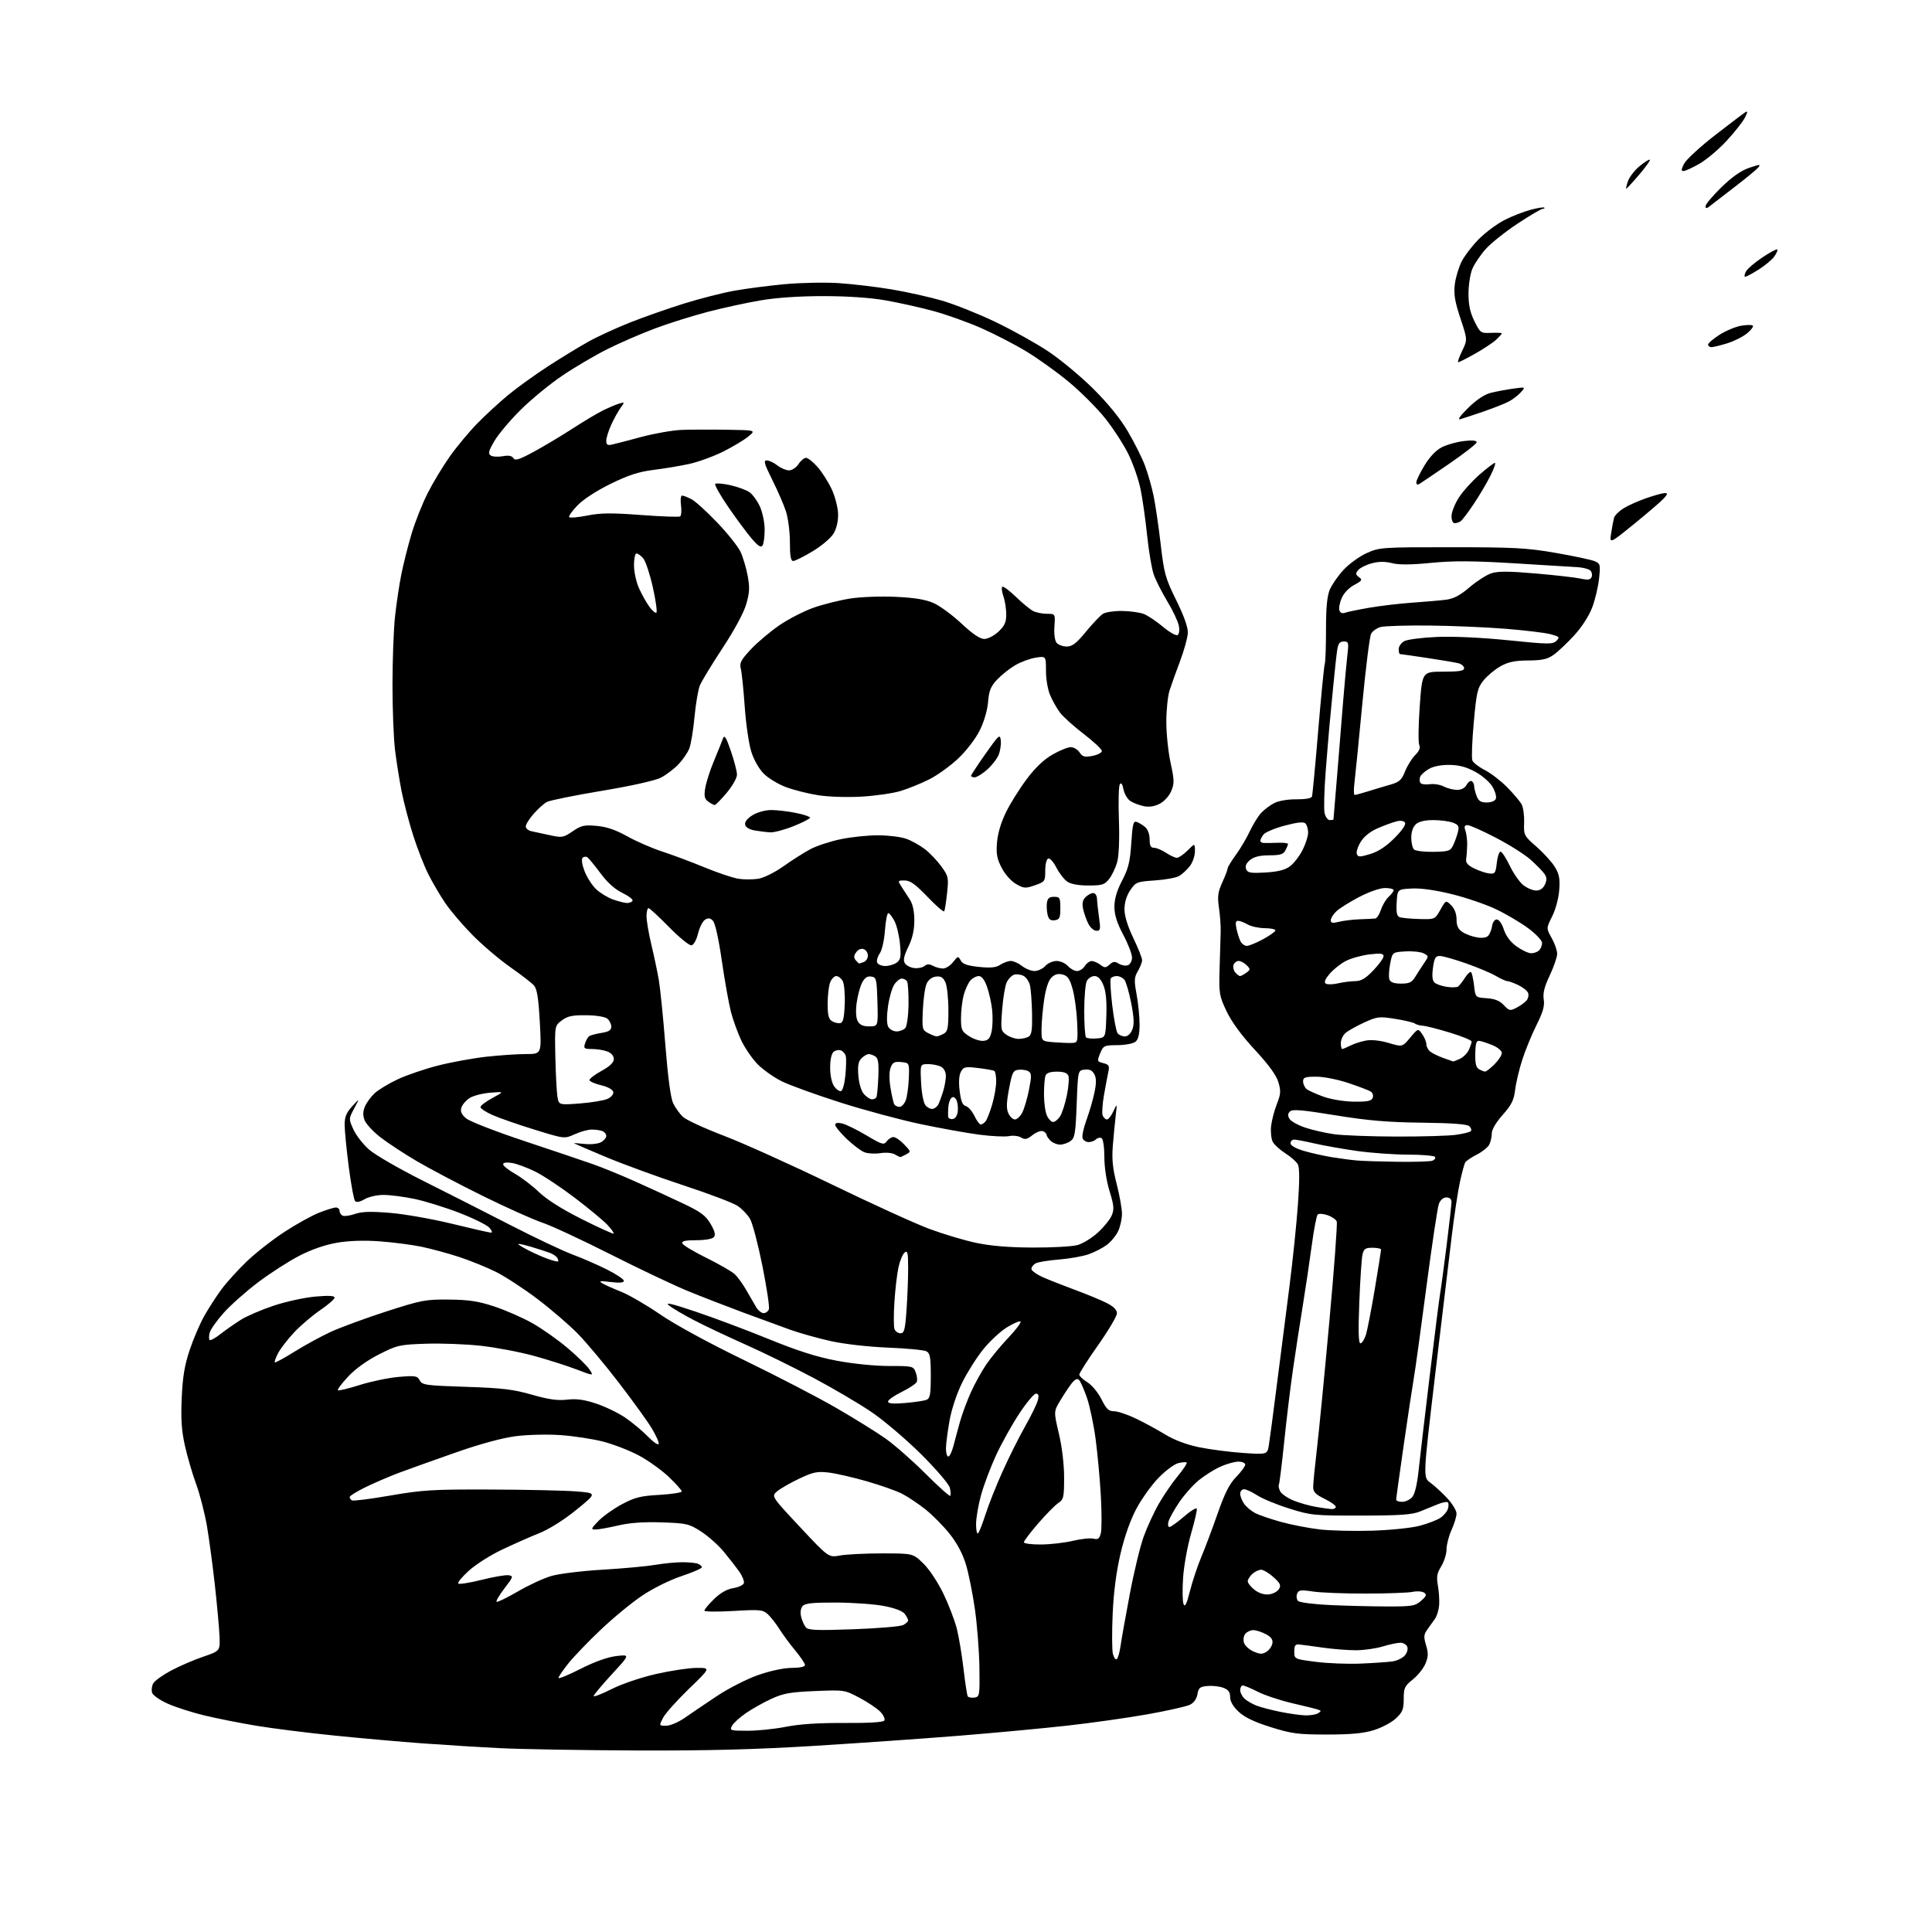 <?xml version="1.0" encoding="UTF-8" standalone="no"?>
<svg 
  version="1.1" 
  xmlns="http://www.w3.org/2000/svg" 
  xmlns:xlink="http://www.w3.org/1999/xlink" 
  xmlns:svg="http://www.w3.org/2000/svg"
  xmlns:rdf="http://www.w3.org/1999/02/22-rdf-syntax-ns#"
  xmlns:cc="http://creativecommons.org/ns#"
  xmlns:dc="http://purl.org/dc/elements/1.1/"
  viewBox="0 0 768 768"
  width="768"
  height="768"
>
<style>svg {background-color: white; }</style>"
<path stroke="none" fill="black" fill-rule="evenodd" d="M253.00,695.84C231.82,695.76 207.53,695.35 199.00,694.93C190.47,694.51 176.53,693.65 168.00,693.02C159.47,692.40 143.72,691.00 133.00,689.92C122.28,688.84 108.18,687.07 101.69,685.98C95.19,684.89 85.97,683.06 81.19,681.90C76.41,680.75 69.93,678.67 66.78,677.28C63.63,675.89 60.79,673.92 60.47,672.91C60.15,671.90 60.34,670.23 60.89,669.21C61.44,668.18 64.63,665.88 67.98,664.09C71.33,662.31 77.09,659.81 80.79,658.56C87.50,656.27 87.50,656.27 87.26,650.38C87.12,647.15 86.31,638.20 85.46,630.50C84.61,622.80 83.20,612.23 82.33,607.00C81.45,601.77 79.50,594.12 77.99,590.00C76.48,585.88 74.45,578.95 73.49,574.60C72.16,568.62 71.86,564.02 72.24,555.60C72.62,547.17 73.40,542.58 75.45,536.50C76.93,532.10 79.55,526.02 81.26,523.00C82.97,519.98 86.03,515.25 88.06,512.50C90.09,509.75 94.64,504.74 98.17,501.36C101.71,497.98 108.44,492.72 113.12,489.67C117.80,486.61 123.98,483.19 126.85,482.06C129.72,480.93 132.73,480.00 133.54,480.00C134.34,480.00 135.00,480.63 135.00,481.39C135.00,482.16 135.58,483.01 136.30,483.28C137.01,483.56 139.23,483.22 141.23,482.53C143.90,481.61 147.58,481.51 155.18,482.15C160.86,482.62 171.94,484.58 179.82,486.50C187.70,488.43 194.63,490.00 195.23,490.00C195.82,490.00 195.50,489.11 194.52,488.02C193.54,486.93 188.12,484.26 182.49,482.09C176.85,479.91 168.83,477.43 164.67,476.57C160.50,475.70 155.00,475.00 152.45,475.00C149.87,475.00 146.52,475.76 144.91,476.71C143.10,477.78 141.70,478.06 141.15,477.46C140.67,476.93 139.54,470.81 138.64,463.86C137.74,456.91 137.00,449.38 137.00,447.13C137.00,443.97 137.69,442.28 140.00,439.77C142.99,436.50 142.99,436.50 140.79,440.63C138.59,444.74 138.59,444.77 140.48,448.96C141.52,451.27 144.34,454.89 146.73,456.99C149.12,459.10 158.83,464.70 168.29,469.44C177.76,474.18 193.38,482.10 203.00,487.05C212.62,491.99 223.65,497.21 227.50,498.65C231.35,500.08 237.54,502.78 241.25,504.64C244.96,506.50 248.00,508.53 248.00,509.14C248.00,509.90 246.33,510.06 242.75,509.62C238.58,509.12 237.89,509.22 239.40,510.12C240.44,510.75 243.82,512.26 246.90,513.48C249.98,514.70 256.97,518.76 262.44,522.51C268.37,526.58 281.80,533.89 295.79,540.67C308.67,546.92 325.13,555.45 332.36,559.64C339.59,563.82 348.43,569.31 352.00,571.83C355.57,574.35 362.71,580.62 367.86,585.76C373.00,590.91 377.45,594.89 377.73,594.61C378.01,594.32 377.94,592.90 377.57,591.43C377.20,589.93 372.23,584.12 366.20,578.12C360.32,572.27 351.44,564.71 346.47,561.33C341.50,557.96 331.10,551.83 323.34,547.72C315.59,543.61 303.46,537.66 296.37,534.50C289.29,531.34 280.12,527.01 276.00,524.86C271.88,522.72 267.38,520.08 266.00,519.00C264.13,517.53 266.76,518.12 276.50,521.39C283.65,523.79 296.70,528.68 305.50,532.27C317.01,536.97 324.61,539.39 332.59,540.90C339.06,542.12 347.72,543.00 353.37,543.00C362.77,543.00 363.08,543.07 364.00,545.49C364.52,546.86 364.72,548.58 364.44,549.30C364.16,550.02 361.47,551.82 358.47,553.30C355.46,554.77 353.00,556.50 353.00,557.13C353.00,557.95 354.98,558.12 359.75,557.72C363.46,557.40 367.29,556.84 368.25,556.47C369.73,555.89 370.00,554.44 370.00,546.93C370.00,539.51 369.72,537.92 368.25,537.16C367.29,536.65 360.43,536.00 353.00,535.70C345.14,535.38 335.66,534.30 330.31,533.12C325.26,532.00 318.06,529.99 314.31,528.66C310.57,527.32 302.10,524.22 295.50,521.77C288.90,519.32 279.00,515.48 273.50,513.23C268.00,510.98 254.16,504.42 242.75,498.65C231.33,492.88 219.12,487.20 215.60,486.03C212.09,484.86 201.55,480.14 192.19,475.54C182.83,470.93 170.89,464.64 165.65,461.56C160.41,458.48 153.83,454.14 151.01,451.92C148.20,449.70 145.46,446.70 144.91,445.25C144.22,443.45 144.26,441.79 145.03,439.93C145.64,438.45 147.35,436.08 148.82,434.68C150.30,433.27 154.46,430.74 158.08,429.05C161.70,427.35 168.94,424.89 174.17,423.56C179.40,422.23 188.01,420.66 193.30,420.07C198.59,419.48 205.70,419.00 209.11,419.00C215.29,419.00 215.29,419.00 214.58,406.26C214.04,396.54 213.48,393.09 212.22,391.69C211.31,390.68 207.08,387.42 202.82,384.44C198.56,381.45 191.86,375.76 187.93,371.79C184.00,367.82 179.10,362.08 177.03,359.04C174.96,355.99 171.92,350.80 170.26,347.50C168.60,344.20 165.88,337.23 164.22,332.00C162.56,326.77 160.49,318.90 159.63,314.50C158.76,310.10 157.59,302.69 157.02,298.03C156.46,293.37 156.01,281.67 156.02,272.03C156.03,262.39 156.47,250.34 157.01,245.24C157.55,240.15 158.69,232.50 159.55,228.24C160.41,223.99 162.25,216.69 163.65,212.03C165.05,207.37 167.91,200.17 170.01,196.03C172.10,191.89 176.04,185.35 178.77,181.50C181.49,177.65 186.37,171.78 189.61,168.45C192.85,165.12 198.43,159.98 202.00,157.03C205.57,154.07 212.78,148.89 218.00,145.51C223.22,142.13 230.43,137.74 234.00,135.76C237.57,133.77 245.00,130.36 250.50,128.18C256.00,126.00 265.68,122.61 272.00,120.64C278.32,118.68 287.32,116.38 292.00,115.55C296.68,114.71 305.68,113.55 312.00,112.96C318.32,112.38 328.00,112.19 333.50,112.55C339.00,112.91 348.45,114.04 354.50,115.05C360.55,116.07 369.54,118.08 374.48,119.51C379.42,120.95 388.90,124.73 395.55,127.91C402.20,131.09 411.66,136.35 416.57,139.60C421.48,142.84 429.61,149.59 434.64,154.60C440.59,160.52 445.39,166.45 448.40,171.60C450.95,175.94 453.97,181.97 455.11,185.00C456.25,188.03 457.80,193.43 458.55,197.00C459.29,200.57 460.57,209.25 461.38,216.27C462.75,228.03 463.24,229.80 467.59,238.63C470.64,244.82 472.27,249.40 472.19,251.56C472.12,253.39 470.74,258.41 469.13,262.70C467.51,266.99 465.61,272.30 464.91,274.50C464.21,276.70 463.63,282.32 463.63,287.00C463.63,291.68 464.40,298.99 465.33,303.26C466.82,310.10 466.85,311.42 465.59,314.44C464.77,316.41 462.82,318.56 461.01,319.50C458.91,320.58 456.79,320.90 454.68,320.47C452.93,320.10 450.55,319.20 449.39,318.47C448.23,317.74 446.98,315.64 446.61,313.82C446.16,311.58 445.68,310.92 445.13,311.79C444.69,312.50 444.53,318.80 444.78,325.79C445.05,333.51 444.79,340.12 444.11,342.62C443.50,344.89 442.06,347.92 440.92,349.37C439.09,351.71 438.16,352.00 432.65,352.00C428.64,352.00 425.66,351.45 424.21,350.43C422.98,349.57 421.06,347.07 419.93,344.87C418.81,342.67 417.35,341.05 416.70,341.27C416.01,341.51 415.50,343.56 415.50,346.08C415.50,350.34 415.37,350.53 411.39,351.91C407.61,353.23 406.99,353.18 403.89,351.40C401.94,350.28 399.51,347.55 398.18,344.98C396.30,341.35 395.94,339.42 396.33,334.83C396.62,331.27 397.96,326.80 399.92,322.83C401.63,319.35 405.33,313.44 408.13,309.71C411.51,305.19 414.95,301.92 418.36,299.97C421.19,298.34 424.46,297.01 425.63,297.01C426.80,297.00 428.38,297.94 429.14,299.09C430.31,300.84 431.13,301.07 434.27,300.48C436.32,300.09 438.00,299.21 438.00,298.53C438.00,297.84 434.74,294.78 430.75,291.72C426.76,288.67 422.52,284.84 421.32,283.22C420.12,281.60 418.38,278.52 417.46,276.38C416.51,274.20 415.78,269.93 415.79,266.64C415.79,260.78 415.79,260.78 411.65,261.44C409.37,261.81 405.70,263.17 403.50,264.47C401.30,265.77 398.09,268.33 396.36,270.16C393.82,272.87 393.14,274.55 392.78,279.00C392.52,282.26 391.19,286.84 389.51,290.25C387.88,293.55 384.26,298.31 381.03,301.39C377.92,304.36 372.71,308.13 369.44,309.78C366.17,311.43 361.02,313.52 358.00,314.43C354.98,315.35 348.00,316.35 342.50,316.67C336.81,317.00 329.39,316.76 325.27,316.12C321.30,315.50 315.53,314.05 312.46,312.90C309.39,311.75 305.41,309.35 303.62,307.56C301.71,305.65 299.65,302.03 298.64,298.79C297.68,295.77 296.51,287.71 296.04,280.89C295.56,274.08 294.86,267.29 294.48,265.82C293.90,263.54 294.51,262.37 298.50,258.10C301.09,255.34 306.21,251.02 309.88,248.51C313.54,246.01 319.70,242.86 323.55,241.52C327.40,240.18 333.91,238.56 338.02,237.92C342.17,237.27 350.21,236.97 356.06,237.25C363.58,237.60 367.93,238.32 371.13,239.73C373.61,240.83 378.59,244.49 382.19,247.86C386.63,252.02 389.57,254.00 391.27,254.00C392.67,254.00 395.17,252.71 396.89,251.10C399.35,248.80 400.00,247.38 400.00,244.25C400.00,242.08 399.50,238.86 398.88,237.10C398.27,235.34 398.06,233.61 398.41,233.26C398.76,232.91 401.17,234.68 403.77,237.19C406.37,239.71 409.48,242.27 410.68,242.88C411.89,243.50 414.36,244.00 416.18,244.00C419.50,244.00 419.50,244.00 419.15,249.03C418.94,252.02 419.30,254.65 420.02,255.53C420.70,256.34 422.50,257.00 424.04,257.00C426.24,257.00 427.88,255.74 431.67,251.12C434.33,247.89 437.36,244.70 438.41,244.02C439.45,243.34 442.88,242.83 446.02,242.87C449.17,242.91 453.04,243.44 454.62,244.04C456.20,244.64 459.64,246.93 462.25,249.12C464.86,251.32 467.49,252.81 468.10,252.44C468.75,252.03 468.95,250.49 468.58,248.66C468.24,246.95 466.19,242.62 464.02,239.03C461.85,235.44 459.43,230.65 458.64,228.40C457.84,226.14 456.66,219.17 456.01,212.90C455.36,206.63 454.19,198.35 453.40,194.50C452.62,190.65 450.43,184.35 448.54,180.50C446.65,176.65 442.48,170.23 439.27,166.22C436.07,162.22 429.63,155.78 424.97,151.90C420.31,148.03 412.70,142.56 408.06,139.75C403.43,136.94 395.29,132.73 389.99,130.40C384.69,128.07 376.11,125.01 370.93,123.61C365.74,122.20 357.23,120.31 352.00,119.39C346.04,118.35 336.91,117.72 327.50,117.71C317.95,117.70 308.86,118.30 302.50,119.38C297.00,120.30 287.53,122.36 281.45,123.94C275.36,125.53 265.91,128.49 260.45,130.54C254.98,132.58 246.45,136.28 241.50,138.75C236.55,141.23 228.45,145.99 223.50,149.34C218.55,152.69 211.09,158.82 206.91,162.97C202.74,167.11 198.06,172.68 196.51,175.35C194.20,179.32 193.95,180.35 195.10,181.08C195.87,181.57 198.01,181.69 199.86,181.35C202.18,180.93 203.49,181.16 204.09,182.12C204.79,183.23 206.39,182.73 212.23,179.56C216.23,177.39 223.10,173.29 227.50,170.43C231.90,167.58 237.30,164.35 239.50,163.25C241.70,162.16 244.61,160.91 245.96,160.49C248.39,159.74 248.40,159.76 246.69,162.12C245.74,163.43 244.07,166.45 242.98,168.83C241.89,171.22 241.00,174.08 241.00,175.20C241.00,176.79 241.49,177.12 243.25,176.73C244.49,176.46 249.78,175.09 255.00,173.68C260.23,172.28 267.43,171.03 271.00,170.89C274.57,170.76 282.68,170.73 289.00,170.83C300.50,171.01 300.50,171.01 297.50,173.50C295.85,174.87 291.35,177.57 287.50,179.50C283.65,181.43 277.57,183.64 274.00,184.42C270.43,185.20 264.04,186.27 259.81,186.79C253.97,187.52 249.87,188.84 242.81,192.29C237.21,195.03 231.93,198.46 229.56,200.90C227.40,203.14 225.92,205.25 226.27,205.60C226.62,205.95 229.87,205.65 233.50,204.93C238.73,203.88 243.13,203.84 254.79,204.72C262.87,205.33 269.87,205.58 270.35,205.28C270.83,204.98 270.99,203.00 270.71,200.87C270.42,198.72 270.61,197.00 271.14,197.00C271.67,197.00 273.33,197.64 274.84,198.42C276.34,199.19 280.94,203.36 285.06,207.67C289.17,211.97 293.35,217.21 294.34,219.30C295.33,221.39 296.62,225.67 297.20,228.83C298.08,233.51 297.97,235.59 296.63,240.20C295.64,243.61 291.90,250.54 287.20,257.67C282.92,264.18 278.86,270.85 278.20,272.50C277.53,274.15 276.57,279.77 276.08,285.00C275.58,290.23 274.66,295.85 274.02,297.50C273.39,299.15 271.44,302.00 269.69,303.84C267.93,305.67 264.80,308.05 262.71,309.13C260.45,310.29 250.98,312.41 239.21,314.37C228.37,316.18 218.55,318.17 217.39,318.79C216.23,319.41 213.86,321.53 212.14,323.50C210.41,325.46 209.00,327.72 209.00,328.52C209.00,329.31 210.01,330.17 211.25,330.42C212.49,330.68 215.80,331.39 218.61,332.01C223.42,333.07 223.94,332.98 227.61,330.47C231.01,328.14 232.21,327.86 237.15,328.30C241.16,328.65 244.71,329.86 249.37,332.46C252.98,334.48 259.21,337.19 263.22,338.49C267.22,339.79 274.77,342.61 280.00,344.77C285.23,346.93 291.31,348.97 293.52,349.32C295.73,349.67 299.29,349.66 301.43,349.32C303.64,348.96 307.97,346.81 311.42,344.37C314.76,341.99 319.55,338.95 322.06,337.60C324.57,336.26 330.06,334.45 334.27,333.58C338.47,332.71 345.20,332.02 349.21,332.04C353.22,332.07 358.19,332.69 360.25,333.43C362.32,334.16 365.61,335.99 367.57,337.49C369.53,338.98 372.49,342.07 374.15,344.35C377.01,348.28 377.13,348.84 376.48,355.00C376.10,358.57 375.59,361.83 375.34,362.24C375.09,362.65 372.09,360.07 368.68,356.49C363.88,351.48 361.81,350.00 359.62,350.00C356.82,350.00 356.80,350.04 358.38,352.50C359.27,353.88 360.78,356.21 361.73,357.68C362.85,359.41 363.46,362.33 363.46,365.93C363.45,369.74 362.70,373.04 361.07,376.39C359.32,379.98 358.95,381.71 359.69,382.89C360.25,383.78 361.92,384.65 363.41,384.82C364.90,385.00 366.74,384.63 367.50,384.00C368.49,383.18 369.43,383.16 370.87,383.93C371.97,384.52 373.77,385.00 374.86,385.00C375.96,385.00 377.76,383.85 378.86,382.45C380.78,380.01 380.92,379.98 381.89,381.80C382.66,383.23 384.47,383.87 389.13,384.36C393.83,384.85 395.90,384.64 397.64,383.50C398.90,382.68 400.78,382.00 401.83,382.00C402.88,382.00 404.87,382.90 406.27,384.00C407.67,385.10 409.91,386.00 411.25,386.00C412.59,386.00 414.50,385.10 415.50,384.00C416.50,382.90 418.52,382.00 420.00,382.00C421.48,382.00 423.50,382.90 424.50,384.00C425.50,385.10 427.14,386.00 428.15,386.00C429.16,386.00 430.55,385.10 431.23,384.00C431.92,382.90 433.16,382.01 433.99,382.03C434.82,382.05 436.37,382.72 437.43,383.52C439.13,384.81 439.57,384.80 441.08,383.42C442.49,382.15 443.17,382.09 444.77,383.09C445.85,383.76 447.47,384.03 448.37,383.69C449.27,383.34 450.00,381.96 450.00,380.61C450.00,379.27 448.43,375.20 446.50,371.57C443.99,366.83 443.00,363.69 443.00,360.44C443.00,357.34 443.96,354.07 446.06,350.04C448.57,345.21 449.22,342.55 449.70,335.17C450.20,327.48 450.52,326.25 451.89,326.74C452.78,327.05 454.29,327.98 455.25,328.81C456.27,329.68 457.00,331.71 457.00,333.65C457.00,336.17 457.43,337.00 458.75,337.01C459.71,337.01 461.85,337.91 463.50,339.00C465.15,340.09 467.10,340.99 467.83,340.99C468.56,341.00 470.47,339.68 472.08,338.08C475.00,335.15 475.00,335.15 475.00,338.44C475.00,340.26 474.07,342.91 472.92,344.37C471.78,345.82 469.87,347.57 468.67,348.25C467.48,348.93 463.14,349.71 459.03,349.99C451.89,350.48 451.47,350.65 449.28,353.90C447.82,356.07 447.00,358.78 447.00,361.43C447.00,364.09 448.24,368.15 450.50,372.86C452.43,376.88 454.00,380.84 454.00,381.68C454.00,382.51 453.24,384.47 452.32,386.04C450.85,388.53 450.78,389.70 451.82,395.31C452.47,398.84 453.00,404.21 453.00,407.24C453.00,411.09 452.51,413.16 451.39,414.09C450.49,414.83 447.33,415.44 444.22,415.46C438.90,415.50 438.59,415.64 437.33,418.73C436.06,421.84 436.11,421.99 438.60,422.61C440.77,423.16 441.10,423.68 440.62,425.88C440.31,427.32 439.52,431.49 438.88,435.14C438.23,438.79 437.98,442.51 438.32,443.39C438.66,444.28 439.42,445.00 440.02,445.00C440.61,445.00 441.77,443.54 442.59,441.75C444.09,438.50 444.09,438.50 443.51,443.50C443.19,446.25 442.67,451.65 442.36,455.50C441.94,460.80 442.31,464.49 443.90,470.67C445.05,475.16 446.00,480.49 446.00,482.52C446.00,484.54 445.31,487.66 444.46,489.44C443.62,491.22 441.57,493.68 439.92,494.90C438.28,496.12 435.05,497.78 432.75,498.59C430.45,499.40 425.18,500.33 421.04,500.67C416.89,501.00 412.71,501.68 411.75,502.17C410.79,502.67 410.00,503.67 410.00,504.41C410.00,505.15 412.23,506.71 414.96,507.89C417.68,509.06 423.52,511.35 427.92,512.97C432.33,514.60 437.75,516.85 439.97,517.98C442.67,519.36 444.00,520.71 444.00,522.06C444.00,523.18 440.63,528.88 436.50,534.73C432.38,540.58 429.02,545.85 429.04,546.43C429.06,547.02 430.52,548.40 432.29,549.50C434.07,550.61 436.55,553.62 437.86,556.25C439.78,560.12 440.70,561.00 442.86,561.00C444.31,561.00 448.20,562.30 451.50,563.88C454.80,565.46 460.05,568.31 463.17,570.22C466.81,572.44 471.65,574.26 476.67,575.30C480.98,576.19 488.84,577.21 494.14,577.57C503.79,578.22 503.79,578.22 504.41,574.36C504.75,572.24 506.18,561.50 507.57,550.50C508.97,539.50 511.20,522.06 512.53,511.74C513.85,501.43 515.39,486.63 515.94,478.87C516.62,469.35 516.61,464.14 515.93,462.87C515.37,461.82 513.15,459.86 511.00,458.50C508.85,457.14 506.58,455.07 505.95,453.91C505.33,452.74 505.03,449.92 505.28,447.64C505.54,445.36 506.57,441.42 507.57,438.88C509.14,434.90 509.22,433.68 508.17,430.16C507.34,427.40 504.30,423.22 498.80,417.29C493.51,411.58 489.58,406.22 487.58,402.00C484.66,395.83 484.52,394.97 484.81,385.00C484.98,379.23 485.17,372.70 485.24,370.50C485.32,368.30 485.01,364.00 484.57,360.95C483.90,356.30 484.12,354.64 485.89,350.75C487.05,348.20 488.00,345.70 488.00,345.20C488.00,344.71 489.45,342.32 491.22,339.90C493.00,337.48 495.50,333.25 496.79,330.50C498.08,327.75 500.12,324.44 501.32,323.15C502.52,321.87 504.85,320.11 506.50,319.25C508.27,318.33 511.89,317.71 515.32,317.74C518.85,317.77 521.29,317.34 521.53,316.65C521.74,316.02 522.85,304.25 524.00,290.50C525.15,276.75 526.32,264.83 526.60,264.01C526.89,263.20 527.11,257.01 527.11,250.27C527.10,241.64 527.54,236.96 528.59,234.44C529.41,232.47 531.87,228.92 534.06,226.55C536.25,224.17 540.40,221.17 543.27,219.87C548.37,217.58 549.21,217.52 577.00,217.53C602.08,217.54 607.06,217.81 618.50,219.80C625.65,221.04 632.57,222.52 633.89,223.07C636.13,224.02 636.24,224.44 635.66,229.93C635.33,233.15 634.11,238.30 632.96,241.39C631.69,244.77 628.86,249.18 625.82,252.51C623.05,255.54 619.37,259.03 617.64,260.26C615.13,262.05 613.10,262.51 607.50,262.55C602.12,262.58 599.55,263.13 596.43,264.88C594.20,266.13 591.18,268.66 589.71,270.49C587.32,273.49 586.93,275.18 585.84,287.22C585.18,294.58 584.92,301.35 585.27,302.26C585.62,303.17 587.84,304.89 590.20,306.09C592.57,307.29 596.57,310.37 599.11,312.93C601.64,315.50 604.24,318.57 604.88,319.77C605.52,320.96 605.96,324.23 605.86,327.03C605.68,331.99 605.82,332.25 610.77,336.58C613.56,339.02 616.84,342.62 618.04,344.57C619.81,347.43 620.15,349.21 619.82,353.81C619.58,357.05 618.38,361.54 617.02,364.26C614.64,369.01 614.64,369.01 616.82,372.89C618.02,375.03 619.00,377.84 619.00,379.14C619.00,380.44 617.67,384.30 616.06,387.72C613.91,392.26 613.26,394.84 613.66,397.29C614.07,399.84 613.38,402.30 610.74,407.57C608.84,411.38 606.29,417.61 605.08,421.42C603.86,425.22 602.60,430.57 602.28,433.31C601.80,437.32 600.85,439.23 597.34,443.18C594.65,446.21 593.00,449.03 593.00,450.60C593.00,451.99 592.53,454.00 591.97,455.06C591.40,456.12 589.18,457.89 587.03,458.98C584.89,460.08 582.83,461.46 582.47,462.06C582.10,462.65 581.14,466.15 580.35,469.82C579.55,473.49 578.07,483.25 577.07,491.50C576.06,499.75 573.08,524.68 570.45,546.89C565.67,587.28 565.67,587.28 568.58,589.39C570.19,590.55 573.18,593.30 575.24,595.50C577.29,597.70 578.98,600.46 578.99,601.64C578.99,602.82 578.11,605.74 577.02,608.14C575.93,610.54 575.03,614.02 575.02,615.88C575.01,617.74 574.06,620.78 572.91,622.64C571.22,625.37 570.97,626.82 571.58,630.26C572.00,632.59 572.22,636.08 572.09,638.00C571.95,639.92 571.21,642.40 570.43,643.50C569.65,644.60 568.27,646.53 567.36,647.79C565.96,649.73 565.89,650.67 566.88,654.00C567.83,657.17 567.78,658.58 566.63,661.34C565.85,663.21 563.59,666.04 561.60,667.62C558.36,670.22 558.00,670.98 558.00,675.35C558.00,679.49 557.54,680.62 554.89,683.10C553.18,684.70 549.24,686.79 546.14,687.75C542.00,689.04 537.05,689.50 527.50,689.50C515.89,689.50 513.49,689.18 505.11,686.55C498.54,684.49 494.71,682.64 492.36,680.43C490.18,678.38 489.00,676.33 489.00,674.61C489.00,672.64 488.30,671.68 486.31,670.93C484.83,670.36 482.01,670.04 480.06,670.20C476.99,670.46 476.44,670.90 476.00,673.49C475.67,675.38 474.57,676.92 472.99,677.68C471.61,678.34 464.19,680.01 456.49,681.40C448.80,682.78 434.40,684.83 424.50,685.94C414.60,687.05 395.02,688.88 381.00,690.00C366.98,691.13 341.10,692.94 323.50,694.02C300.08,695.46 281.17,695.95 253.00,695.84zM297.21,688.00C301.22,688.00 308.10,687.29 312.50,686.41C317.86,685.35 325.52,684.85 335.69,684.91C345.52,684.97 351.12,684.62 351.55,683.93C351.91,683.33 351.22,681.80 350.02,680.52C348.81,679.24 345.10,676.73 341.78,674.96C335.74,671.75 335.69,671.74 324.03,672.22C314.23,672.62 311.42,673.12 306.70,675.28C303.60,676.70 299.03,679.26 296.55,680.97C294.06,682.68 291.56,684.96 290.98,686.04C289.98,687.90 290.29,688.00 297.21,688.00zM264.82,686.00C266.41,686.00 269.67,684.62 272.10,682.93C274.52,681.24 280.29,677.34 284.92,674.25C289.67,671.10 296.86,667.43 301.42,665.84C306.26,664.16 311.61,663.02 314.75,663.01C317.93,663.01 320.00,662.56 320.00,661.89C320.00,661.28 318.27,658.69 316.15,656.14C314.03,653.59 311.16,649.70 309.78,647.50C308.39,645.30 306.30,642.65 305.14,641.60C303.21,639.88 301.97,639.77 291.51,640.39C285.18,640.77 280.00,640.70 280.00,640.24C280.00,639.78 281.72,637.72 283.83,635.67C286.33,633.22 288.96,631.72 291.41,631.32C293.48,630.98 295.40,630.12 295.68,629.39C295.96,628.66 295.15,626.59 293.89,624.79C292.63,622.98 289.82,619.37 287.65,616.76C285.48,614.15 281.42,610.55 278.64,608.77C273.88,605.72 272.93,605.50 263.04,605.17C255.81,604.93 250.36,605.32 245.69,606.41C241.94,607.28 237.92,608.00 236.74,608.00C234.79,608.00 234.90,607.70 237.93,604.57C239.76,602.69 243.96,599.70 247.27,597.94C252.35,595.23 254.66,594.65 262.14,594.23C267.01,593.95 271.00,593.33 271.00,592.85C271.00,592.37 268.64,589.74 265.75,587.00C262.86,584.27 257.49,580.44 253.80,578.49C250.12,576.54 243.75,574.09 239.66,573.04C235.56,571.99 228.00,570.84 222.86,570.48C217.59,570.11 209.79,570.30 205.02,570.91C199.62,571.60 190.88,573.98 181.02,577.44C172.48,580.43 162.35,584.06 158.50,585.50C154.65,586.95 148.69,589.52 145.25,591.20C141.81,592.89 139.00,594.64 139.00,595.08C139.00,595.52 139.40,596.13 139.89,596.43C140.38,596.74 147.25,595.87 155.14,594.50C168.03,592.27 172.11,592.03 195.00,592.11C209.03,592.16 224.29,592.49 228.91,592.85C237.33,593.50 237.33,593.50 229.15,600.14C224.13,604.23 218.38,607.84 214.24,609.51C210.53,611.00 203.83,613.97 199.35,616.11C194.86,618.25 189.01,621.98 186.35,624.40C183.68,626.82 181.80,629.11 182.17,629.49C182.54,629.86 186.70,629.20 191.43,628.02C196.16,626.83 200.98,626.01 202.15,626.18C204.16,626.48 204.07,626.78 200.57,631.35C198.53,634.01 197.10,636.43 197.39,636.72C197.67,637.01 201.42,635.20 205.70,632.71C209.99,630.21 215.97,627.43 219.00,626.52C222.07,625.60 231.12,624.48 239.50,623.98C247.75,623.49 257.20,622.62 260.50,622.05C263.80,621.48 268.60,621.01 271.17,621.01C273.74,621.00 276.55,621.27 277.42,621.61C278.29,621.94 279.00,622.58 279.00,623.02C279.00,623.47 275.37,625.05 270.92,626.53C266.31,628.06 259.62,631.37 255.34,634.24C251.21,637.00 243.75,643.14 238.76,647.88C233.76,652.62 227.95,658.68 225.84,661.34C223.73,664.00 222.00,666.55 222.00,667.01C222.00,667.47 225.95,665.85 230.77,663.40C236.39,660.55 241.50,658.73 245.00,658.31C250.48,657.67 250.48,657.67 243.24,665.52C239.26,669.84 236.00,673.75 236.00,674.20C236.00,674.65 239.21,673.41 243.14,671.43C247.27,669.35 254.76,666.82 260.89,665.42C266.73,664.10 273.97,663.01 277.00,663.01C282.50,663.00 282.50,663.00 273.84,671.36C269.08,675.97 264.46,681.14 263.57,682.86C261.95,686.00 261.95,686.00 264.82,686.00zM519.00,681.89C520.92,681.93 523.16,681.55 523.97,681.04C525.27,680.22 525.27,680.05 523.97,679.60C523.16,679.32 518.57,678.18 513.76,677.07C508.95,675.95 502.78,673.91 500.04,672.52C497.30,671.13 494.60,670.00 494.03,670.00C493.46,670.00 493.00,670.83 493.00,671.85C493.00,672.86 493.79,674.40 494.75,675.28C495.72,676.15 497.85,677.38 499.50,678.02C501.15,678.66 505.43,679.77 509.00,680.50C512.58,681.22 517.08,681.85 519.00,681.89zM387.34,674.81C389.42,674.51 389.49,674.08 389.33,662.74C389.23,656.27 388.43,645.92 387.55,639.74C386.67,633.56 385.07,625.58 384.00,622.00C382.74,617.77 380.48,613.50 377.54,609.78C375.05,606.64 370.68,602.22 367.83,599.96C364.97,597.70 360.81,594.92 358.57,593.78C356.33,592.63 350.04,590.41 344.58,588.84C339.13,587.26 332.30,585.70 329.41,585.36C324.89,584.83 323.26,585.16 317.82,587.73C314.35,589.37 310.39,591.62 309.03,592.74C306.56,594.77 306.56,594.77 317.97,606.97C329.38,619.17 329.38,619.17 333.94,618.33C336.45,617.88 343.99,617.50 350.70,617.50C362.91,617.50 362.91,617.50 367.03,621.50C369.40,623.80 372.79,628.91 375.01,633.50C377.13,637.90 379.54,644.20 380.37,647.50C381.19,650.80 382.39,658.00 383.03,663.50C383.67,669.00 384.42,673.86 384.69,674.31C384.96,674.75 386.16,674.98 387.34,674.81zM541.00,661.30C546.23,661.08 551.90,660.68 553.61,660.43C555.32,660.17 557.47,659.13 558.39,658.13C559.32,657.10 559.77,655.57 559.42,654.64C559.07,653.74 557.82,653.00 556.64,653.01C555.46,653.02 552.29,653.69 549.59,654.51C546.89,655.33 542.09,656.00 538.91,656.00C535.74,656.00 529.85,655.53 525.82,654.96C521.80,654.38 517.60,653.82 516.50,653.71C514.90,653.54 514.50,654.10 514.50,656.50C514.50,659.50 514.50,659.50 523.00,660.60C527.67,661.21 535.77,661.53 541.00,661.30zM443.91,659.55C444.38,659.26 445.07,656.88 445.44,654.26C445.81,651.64 447.46,642.38 449.11,633.67C450.75,624.97 453.23,614.70 454.62,610.85C456.01,607.01 458.74,601.08 460.70,597.68C462.66,594.28 466.05,589.34 468.24,586.69C470.43,584.05 472.00,581.66 471.73,581.39C471.46,581.12 469.95,581.23 468.37,581.62C466.79,582.02 463.25,584.66 460.50,587.50C457.75,590.34 453.79,595.86 451.71,599.77C449.32,604.27 446.99,610.86 445.40,617.69C443.73,624.86 442.68,632.93 442.30,641.63C441.98,648.86 442.03,655.96 442.39,657.43C442.76,658.89 443.44,659.84 443.91,659.55zM503.50,656.57C504.60,655.85 505.64,654.34 505.81,653.19C506.03,651.72 505.24,650.66 503.11,649.56C501.45,648.70 499.23,648.00 498.17,648.00C497.11,648.00 495.70,648.65 495.04,649.45C494.36,650.27 494.13,651.84 494.51,653.04C494.89,654.22 496.61,655.78 498.35,656.52C500.94,657.63 501.86,657.64 503.50,656.57zM339.30,647.65C349.10,647.30 357.99,646.54 359.06,645.97C360.13,645.40 361.00,644.58 361.00,644.16C361.00,643.73 360.40,642.57 359.67,641.57C358.84,640.43 355.77,639.25 351.42,638.41C347.62,637.68 339.04,637.06 332.37,637.04C322.83,637.01 319.98,637.32 319.01,638.49C318.25,639.40 318.04,641.04 318.47,642.73C318.85,644.25 319.69,646.12 320.33,646.89C321.29,648.05 324.65,648.18 339.30,647.65zM473.04,632.41C474.03,628.52 476.05,622.44 477.54,618.91C479.03,615.39 481.95,607.60 484.04,601.62C486.89,593.48 488.74,589.82 491.42,587.08C493.39,585.06 495.00,582.87 495.00,582.21C495.00,581.54 493.76,581.01 492.25,581.02C490.74,581.03 487.50,581.95 485.06,583.06C482.61,584.17 478.75,586.60 476.48,588.46C474.21,590.32 470.73,594.25 468.76,597.17C466.79,600.10 464.88,603.51 464.52,604.75C464.15,606.03 464.30,607.00 464.87,607.00C465.43,607.00 468.02,605.14 470.65,602.87C473.27,600.60 475.56,599.19 475.74,599.73C475.92,600.27 474.90,604.72 473.48,609.61C472.05,614.50 470.62,622.40 470.30,627.16C469.98,631.92 470.06,636.65 470.48,637.66C471.04,639.02 471.72,637.64 473.04,632.41zM551.42,638.59C561.39,638.61 562.56,638.41 564.92,636.32C567.06,634.43 567.25,633.87 566.05,633.08C565.25,632.56 563.22,632.43 561.55,632.79C559.87,633.15 551.52,633.46 543.00,633.47C534.48,633.49 524.98,633.12 521.89,632.65C516.99,631.91 516.20,632.03 515.61,633.57C515.24,634.54 515.42,635.82 516.01,636.42C516.61,637.01 522.36,637.74 528.80,638.04C535.23,638.33 545.41,638.58 551.42,638.59zM504.35,633.80C505.97,633.63 507.79,632.69 508.40,631.69C509.31,630.19 508.94,629.38 506.23,626.94C504.44,625.32 502.22,624.00 501.31,624.00C500.40,624.00 498.83,624.74 497.83,625.65C496.82,626.57 496.00,627.88 496.00,628.58C496.00,629.28 497.21,630.81 498.70,631.98C500.39,633.31 502.49,633.99 504.35,633.80zM413.75,613.96C417.46,613.94 423.19,613.29 426.48,612.50C429.76,611.72 433.46,611.33 434.68,611.64C436.49,612.09 437.04,611.68 437.60,609.47C437.97,607.98 437.97,601.30 437.60,594.63C437.23,587.96 436.29,577.77 435.52,572.00C434.75,566.23 433.18,558.81 432.04,555.53C430.89,552.24 429.49,549.09 428.92,548.53C428.22,547.82 427.28,548.29 425.94,550.00C424.87,551.38 422.84,554.44 421.43,556.80C418.86,561.10 418.86,561.10 420.93,569.92C422.18,575.25 423.00,582.15 423.00,587.35C423.00,595.22 422.80,596.08 420.71,597.46C419.45,598.28 415.85,601.93 412.71,605.56C409.57,609.19 407.00,612.58 407.00,613.08C407.00,613.59 410.04,613.98 413.75,613.96zM388.84,609.45C389.30,608.93 390.64,605.50 391.81,601.83C392.98,598.16 396.00,590.56 398.53,584.94C401.06,579.31 405.10,571.23 407.51,566.98C409.93,562.73 412.20,558.06 412.56,556.62C413.04,554.72 412.83,554.00 411.81,554.00C411.03,554.00 408.04,557.57 405.17,561.94C402.29,566.30 398.14,573.74 395.96,578.46C393.78,583.19 391.09,590.29 390.00,594.26C388.90,598.22 388.00,603.47 388.00,605.93C388.00,608.43 388.37,609.98 388.84,609.45zM545.50,608.47C552.65,608.25 561.10,607.38 564.28,606.54C567.45,605.70 571.15,604.29 572.49,603.42C573.83,602.54 575.21,600.93 575.55,599.84C575.90,598.74 575.90,597.57 575.55,597.22C575.21,596.87 573.48,597.18 571.71,597.90C569.95,598.62 566.70,599.94 564.50,600.83C561.30,602.12 556.59,602.45 541.00,602.47C522.35,602.50 521.11,602.38 512.50,599.67C507.55,598.12 501.82,595.76 499.77,594.42C497.72,593.09 495.36,592.00 494.52,592.00C493.68,592.00 493.00,592.80 493.00,593.78C493.00,594.76 493.70,596.56 494.56,597.78C495.42,599.01 497.40,600.67 498.97,601.48C500.53,602.29 505.20,603.88 509.34,605.02C513.47,606.15 520.38,607.49 524.68,607.98C528.98,608.47 538.35,608.69 545.50,608.47zM529.25,599.88C530.21,599.95 531.00,599.54 531.00,598.99C531.00,598.43 528.98,596.99 526.50,595.79C522.91,594.04 522.00,593.09 522.01,591.05C522.01,589.65 522.68,582.88 523.49,576.00C524.30,569.12 526.53,546.28 528.44,525.24C530.36,504.19 531.68,486.34 531.38,485.56C531.08,484.78 529.44,483.65 527.73,483.06C526.02,482.46 524.25,482.35 523.80,482.80C523.34,483.26 522.28,488.78 521.44,495.07C520.60,501.36 519.00,512.12 517.88,519.00C516.76,525.88 515.02,537.19 514.01,544.14C513.00,551.09 511.41,564.14 510.49,573.14C509.56,582.14 508.60,589.83 508.36,590.23C508.11,590.63 508.37,591.81 508.92,592.86C509.48,593.90 511.87,595.54 514.22,596.49C516.57,597.44 520.52,598.56 523.00,598.99C525.48,599.42 528.29,599.82 529.25,599.88zM557.35,597.00C558.63,597.00 560.43,596.18 561.33,595.18C562.40,594.01 563.31,590.21 563.93,584.43C564.45,579.52 566.49,562.23 568.44,546.00C570.40,529.77 572.23,515.38 572.50,514.00C572.77,512.62 573.89,504.30 575.00,495.50C576.10,486.70 577.00,478.71 577.00,477.75C577.00,476.66 576.24,476.00 574.98,476.00C573.73,476.00 572.58,476.98 571.98,478.55C571.45,479.95 569.20,494.91 566.99,511.80C564.78,528.68 562.53,544.98 561.99,548.00C561.46,551.02 559.67,562.89 558.01,574.37C556.35,585.85 555.00,595.63 555.00,596.12C555.00,596.60 556.06,597.00 557.35,597.00zM376.96,579.00C377.49,579.00 378.41,577.09 379.02,574.75C379.62,572.41 380.80,568.03 381.65,565.02C382.50,562.00 384.46,556.74 386.00,553.33C387.55,549.92 390.30,544.96 392.11,542.31C393.91,539.67 397.85,534.91 400.86,531.74C403.86,528.58 406.03,525.69 405.67,525.34C405.32,524.99 402.89,526.02 400.28,527.63C397.67,529.24 393.41,533.20 390.82,536.42C388.23,539.64 384.47,545.58 382.47,549.63C380.33,553.95 378.27,560.17 377.45,564.74C376.69,569.01 376.05,573.96 376.03,575.75C376.02,577.54 376.43,579.00 376.96,579.00zM261.84,573.99C262.03,573.40 260.77,570.57 259.04,567.71C257.30,564.84 251.38,556.65 245.88,549.50C240.38,542.35 233.09,533.65 229.69,530.17C226.28,526.69 219.08,520.49 213.67,516.39C208.27,512.30 200.84,507.45 197.17,505.61C193.50,503.78 186.90,501.10 182.50,499.66C178.10,498.22 171.35,496.39 167.50,495.59C163.65,494.80 156.20,493.83 150.94,493.45C144.76,493.00 138.79,493.19 134.05,493.99C129.37,494.78 123.94,496.65 119.10,499.13C114.92,501.28 107.54,506.01 102.71,509.65C97.87,513.30 91.66,518.80 88.91,521.89C86.16,524.97 83.65,528.53 83.34,529.79C83.02,531.06 83.02,532.35 83.33,532.67C83.65,532.98 85.62,531.90 87.70,530.26C89.79,528.63 93.42,526.09 95.77,524.62C98.12,523.15 103.97,520.63 108.77,519.03C113.57,517.43 120.99,515.80 125.25,515.42C130.64,514.94 133.00,515.06 133.00,515.82C133.00,516.43 130.41,518.68 127.25,520.83C124.09,522.99 119.41,526.98 116.86,529.71C114.30,532.45 111.46,536.15 110.53,537.94C109.61,539.72 109.03,541.36 109.24,541.57C109.45,541.78 112.97,539.87 117.06,537.31C121.15,534.76 127.65,531.21 131.50,529.43C135.35,527.66 145.25,524.02 153.50,521.35C167.56,516.81 169.13,516.51 178.50,516.60C186.43,516.68 190.15,517.25 196.50,519.35C200.90,520.80 207.65,523.75 211.50,525.91C215.35,528.07 221.68,532.52 225.56,535.81C229.45,539.10 233.40,542.96 234.34,544.39C236.05,547.00 236.05,547.00 229.27,544.40C225.55,542.97 217.90,540.54 212.28,538.99C206.66,537.44 197.16,535.64 191.16,534.97C185.17,534.31 175.31,533.94 169.27,534.15C158.83,534.50 157.88,534.72 150.65,538.39C145.90,540.80 141.29,544.12 138.42,547.19C135.88,549.91 134.03,552.36 134.31,552.64C134.58,552.92 138.51,551.98 143.03,550.55C147.55,549.12 154.52,547.68 158.52,547.34C165.10,546.78 165.88,546.91 166.85,548.72C167.84,550.57 169.26,550.77 185.21,551.29C199.62,551.76 203.99,552.28 211.44,554.41C218.13,556.33 221.66,556.82 225.44,556.38C229.18,555.95 232.19,556.36 237.00,557.95C240.57,559.14 245.75,561.64 248.50,563.51C251.25,565.37 255.29,568.74 257.49,570.99C259.68,573.23 261.64,574.59 261.84,573.99zM540.77,534.00C541.36,534.00 542.33,532.54 542.92,530.75C543.50,528.96 545.11,520.75 546.49,512.50C547.87,504.25 548.99,497.16 549.00,496.75C549.00,496.34 547.48,496.00 545.62,496.00C542.74,496.00 542.14,496.42 541.60,498.75C541.26,500.26 540.69,508.81 540.34,517.75C539.90,529.03 540.03,534.00 540.77,534.00zM357.96,530.00C359.44,530.00 359.80,528.64 360.35,520.85C360.71,515.81 361.00,508.33 361.00,504.22C361.00,497.90 360.78,496.94 359.59,497.93C358.81,498.57 357.71,501.21 357.15,503.80C356.59,506.38 355.86,512.60 355.54,517.60C355.22,522.61 355.23,527.45 355.58,528.35C355.93,529.26 357.00,530.00 357.96,530.00zM303.55,522.00C304.38,522.00 305.32,521.32 305.64,520.48C305.96,519.65 304.81,511.90 303.08,503.27C301.35,494.63 299.14,486.21 298.16,484.54C297.19,482.87 294.96,480.54 293.21,479.36C291.46,478.18 281.81,474.52 271.76,471.22C261.72,467.92 247.88,462.86 241.00,459.99C234.12,457.11 228.37,454.63 228.20,454.49C228.04,454.35 229.88,454.46 232.30,454.73C234.73,455.00 237.67,454.71 238.85,454.08C240.03,453.45 241.00,452.32 241.00,451.57C241.00,450.82 240.29,449.94 239.42,449.61C238.55,449.27 236.64,449.01 235.17,449.02C233.70,449.03 230.67,449.87 228.44,450.89C224.38,452.73 224.38,452.73 212.44,449.04C205.87,447.01 198.36,444.39 195.75,443.23C193.14,442.07 191.00,440.65 191.00,440.08C191.00,439.51 193.14,437.88 195.75,436.47C200.50,433.91 200.50,433.91 194.84,434.37C191.73,434.63 188.03,435.59 186.63,436.51C185.23,437.43 183.78,439.12 183.41,440.28C182.93,441.81 183.43,442.97 185.26,444.55C186.65,445.74 196.94,449.76 208.14,453.48C219.34,457.21 231.65,461.36 235.50,462.71C239.35,464.06 247.00,467.18 252.50,469.65C258.00,472.11 266.45,475.99 271.28,478.28C278.54,481.72 280.47,483.14 282.44,486.47C284.14,489.35 284.53,490.86 283.79,491.75C283.17,492.49 280.34,493.00 276.79,493.00C272.48,493.00 270.94,493.35 271.23,494.25C271.45,494.94 275.74,497.52 280.76,500.00C285.78,502.48 290.86,505.40 292.05,506.50C293.24,507.60 295.35,510.52 296.75,513.00C298.15,515.47 299.92,518.51 300.67,519.75C301.43,520.99 302.72,522.00 303.55,522.00zM221.85,501.44C222.04,501.27 221.89,500.63 221.50,500.00C221.12,499.38 219.80,498.49 218.57,498.03C217.34,497.56 214.01,496.49 211.17,495.64C208.33,494.80 206.00,494.30 206.00,494.53C206.00,494.77 207.89,495.92 210.20,497.10C212.50,498.28 215.99,499.80 217.95,500.49C219.90,501.18 221.66,501.61 221.85,501.44zM410.50,495.92C418.20,495.96 426.23,495.51 428.35,494.92C430.47,494.33 434.14,492.07 436.49,489.90C438.85,487.73 441.31,484.66 441.96,483.09C442.95,480.71 442.80,479.09 441.07,473.51C439.83,469.48 439.00,464.05 439.00,459.95C439.00,456.11 438.52,452.82 437.91,452.45C437.31,452.08 436.32,452.28 435.71,452.89C435.10,453.50 433.78,454.00 432.77,454.00C431.76,454.00 430.67,453.32 430.35,452.48C430.03,451.64 430.72,448.38 431.88,445.23C433.03,442.08 434.47,437.17 435.06,434.31C435.85,430.51 435.84,428.56 435.00,427.00C434.19,425.49 433.09,424.97 431.18,425.19C428.50,425.50 428.50,425.50 428.00,438.83C427.56,450.54 427.26,452.34 425.56,453.58C424.49,454.36 422.61,455.00 421.38,455.00C420.15,455.00 418.44,454.29 417.57,453.43C416.71,452.56 416.00,451.49 416.00,451.04C416.00,450.58 415.35,449.97 414.56,449.66C413.77,449.36 411.92,450.06 410.44,451.22C408.28,452.93 407.41,453.11 405.92,452.18C404.91,451.55 402.75,451.30 401.13,451.62C399.51,451.95 394.21,451.69 389.34,451.06C384.48,450.43 373.98,448.54 366.00,446.86C358.02,445.19 343.62,441.31 334.00,438.25C324.38,435.18 313.90,431.39 310.72,429.81C307.54,428.23 303.21,425.15 301.09,422.97C298.97,420.79 296.08,416.56 294.66,413.57C293.25,410.58 291.40,405.47 290.55,402.21C289.71,398.95 288.08,389.80 286.93,381.89C285.68,373.22 284.28,366.91 283.41,366.02C282.32,364.90 281.54,364.80 280.26,365.61C279.32,366.20 278.07,368.67 277.48,371.09C276.86,373.61 275.76,375.62 274.88,375.78C274.05,375.95 270.04,372.68 265.97,368.54C261.91,364.39 258.23,361.00 257.79,361.00C257.36,361.00 257.00,362.46 257.01,364.25C257.01,366.04 257.87,371.10 258.92,375.50C259.98,379.90 261.31,386.20 261.88,389.50C262.45,392.80 263.63,404.46 264.49,415.41C265.50,428.23 266.60,436.47 267.59,438.54C268.43,440.31 270.17,442.75 271.46,443.96C272.75,445.17 280.04,448.54 287.65,451.44C295.27,454.34 314.55,463.03 330.50,470.76C346.45,478.49 364.00,486.49 369.50,488.53C375.00,490.57 383.32,493.06 388.00,494.05C393.75,495.28 401.03,495.88 410.50,495.92zM243.93,490.37C244.16,490.15 243.04,488.58 241.43,486.87C239.82,485.17 234.04,480.37 228.58,476.22C223.13,472.07 216.06,467.37 212.88,465.78C209.69,464.19 205.49,462.63 203.54,462.31C201.30,461.95 200.00,462.14 200.00,462.83C200.00,463.43 202.14,465.13 204.75,466.62C207.36,468.10 211.65,471.38 214.29,473.91C217.36,476.86 223.44,480.69 231.29,484.63C238.00,488.00 243.69,490.58 243.93,490.37zM555.67,461.83C562.36,461.92 568.55,461.73 569.41,461.40C570.28,461.06 570.74,460.39 570.44,459.90C570.13,459.40 565.30,458.99 559.69,458.98C554.09,458.97 544.90,458.31 539.28,457.51C533.66,456.71 526.09,455.37 522.47,454.53C518.84,453.69 515.23,453.00 514.44,453.00C513.65,453.00 513.00,453.66 513.00,454.46C513.00,455.36 515.01,456.52 518.20,457.47C521.06,458.32 526.12,459.45 529.45,460.00C532.78,460.54 537.30,461.14 539.50,461.32C541.70,461.51 548.98,461.74 555.67,461.83zM357.82,459.97C357.64,459.95 356.66,459.45 355.64,458.86C354.61,458.26 352.08,458.05 349.96,458.39C347.86,458.73 345.01,458.57 343.64,458.05C342.27,457.53 339.09,455.13 336.57,452.72C334.06,450.31 332.00,447.81 332.00,447.15C332.00,446.37 332.94,446.18 334.75,446.59C336.26,446.94 340.59,449.06 344.37,451.30C350.65,455.03 351.36,455.23 352.48,453.69C353.16,452.76 354.37,452.00 355.17,452.00C355.97,452.00 357.88,453.31 359.41,454.91C362.15,457.76 362.16,457.84 360.17,458.91C359.05,459.51 357.99,459.99 357.82,459.97zM555.00,451.80C565.17,451.83 575.86,451.52 578.74,451.11C581.62,450.70 584.29,450.05 584.67,449.66C585.05,449.28 584.81,448.41 584.13,447.73C583.27,446.87 577.65,446.44 565.20,446.28C551.46,446.11 543.75,445.45 530.75,443.33C517.51,441.17 513.75,440.85 512.77,441.83C511.88,442.72 511.84,443.53 512.61,444.78C513.19,445.72 515.97,447.28 518.78,448.22C521.59,449.17 526.72,450.35 530.19,450.85C533.66,451.35 544.83,451.78 555.00,451.80zM389.86,447.00C390.35,447.00 391.21,446.44 391.78,445.75C392.34,445.06 393.52,442.06 394.40,439.07C395.28,436.08 396.00,431.95 396.00,429.88C396.00,427.81 395.66,425.92 395.25,425.68C394.84,425.45 391.94,424.94 388.82,424.56C383.64,423.93 383.04,424.06 381.97,426.06C381.21,427.47 381.04,430.18 381.49,433.74C381.99,437.78 382.64,439.35 383.94,439.69C384.91,439.95 386.44,441.70 387.34,443.58C388.23,445.46 389.37,447.00 389.86,447.00zM418.64,446.00C419.36,446.00 420.61,444.99 421.40,443.75C422.20,442.51 423.41,438.76 424.09,435.41C424.78,432.06 425.05,428.57 424.70,427.66C424.26,426.50 422.87,426.00 420.14,426.00C417.48,426.00 416.02,426.51 415.61,427.58C415.27,428.45 415.00,431.81 415.00,435.03C415.00,438.26 415.52,442.05 416.16,443.45C416.80,444.85 417.91,446.00 418.64,446.00zM378.75,444.82C379.87,444.60 380.59,443.41 380.76,441.49C380.90,439.85 380.59,437.83 380.05,437.01C379.42,436.03 378.75,435.86 378.13,436.51C377.60,437.05 377.08,438.62 376.98,440.00C376.87,441.38 376.83,443.10 376.89,443.82C376.95,444.55 377.79,445.00 378.75,444.82zM403.45,445.00C404.28,445.00 405.59,443.76 406.38,442.24C407.16,440.72 408.37,436.62 409.05,433.14C410.10,427.82 410.08,426.66 408.90,425.89C408.13,425.39 406.38,425.10 405.00,425.24C402.73,425.48 402.37,426.18 401.11,432.80C400.07,438.31 400.00,440.71 400.84,442.55C401.46,443.90 402.63,445.00 403.45,445.00zM370.80,440.79C371.62,440.63 372.62,439.82 373.02,439.00C373.43,438.18 374.26,435.89 374.88,433.93C375.50,431.96 376.00,429.17 376.00,427.71C376.00,426.12 375.23,424.66 374.07,424.04C373.00,423.47 370.70,423.00 368.96,423.00C365.78,423.00 365.78,423.00 366.15,430.36C366.37,434.68 367.10,438.42 367.92,439.40C368.69,440.33 369.98,440.95 370.80,440.79zM357.58,440.00C358.39,440.00 359.50,438.82 360.05,437.38C360.59,435.94 361.15,432.00 361.27,428.63C361.50,422.50 361.50,422.50 358.25,422.19C355.55,421.93 354.84,422.30 354.04,424.39C353.45,425.94 353.43,429.01 353.99,432.46C354.49,435.52 355.17,438.47 355.51,439.01C355.84,439.56 356.78,440.00 357.58,440.00zM230.53,438.64C235.14,438.28 240.08,437.47 241.50,436.82C242.97,436.15 243.95,434.97 243.78,434.07C243.60,433.14 241.68,432.07 239.05,431.43C236.61,430.84 234.49,429.94 234.33,429.43C234.16,428.92 236.27,427.26 239.02,425.75C242.45,423.86 244.00,422.37 244.00,420.98C244.00,419.72 243.02,418.58 241.43,417.98C240.02,417.44 237.29,417.00 235.37,417.00C232.19,417.00 231.93,416.79 232.57,414.75C232.95,413.51 233.72,412.21 234.27,411.86C234.82,411.50 237.01,410.93 239.14,410.59C242.02,410.13 243.00,409.50 243.00,408.11C243.00,407.08 242.30,405.66 241.44,404.95C240.51,404.18 237.06,403.62 233.02,403.57C227.50,403.51 225.61,403.92 223.33,405.63C220.50,407.76 220.50,407.76 220.76,420.13C220.91,426.93 221.28,434.03 221.58,435.89C222.14,439.28 222.14,439.28 230.53,438.64zM538.28,437.93C543.62,437.98 545.19,437.66 545.68,436.40C546.01,435.52 545.66,434.40 544.90,433.91C544.13,433.43 540.12,431.90 536.00,430.52C531.78,429.10 526.20,428.00 523.25,428.00C518.78,428.00 518.00,428.28 518.00,429.88C518.00,430.91 518.62,432.27 519.37,432.90C520.13,433.52 523.17,434.90 526.12,435.95C529.25,437.06 534.33,437.88 538.28,437.93zM346.60,437.00C347.30,437.00 348.10,436.65 348.37,436.22C348.63,435.79 348.98,432.16 349.15,428.16C349.37,422.61 349.10,420.67 347.97,419.96C347.16,419.45 345.97,419.02 345.32,419.02C344.67,419.01 343.39,419.76 342.46,420.68C341.18,421.97 340.89,423.61 341.22,427.66C341.49,430.88 342.38,433.76 343.49,434.98C344.49,436.09 345.89,437.00 346.60,437.00zM334.34,433.72C334.98,433.51 335.75,430.68 336.06,427.42C336.37,424.16 336.44,420.74 336.21,419.82C335.99,418.89 335.12,417.87 334.27,417.55C333.43,417.23 332.13,417.48 331.37,418.11C330.53,418.80 330.00,421.25 330.00,424.40C330.00,427.50 330.64,430.46 331.59,431.83C332.47,433.08 333.71,433.93 334.34,433.72zM590.33,425.97C590.78,425.99 592.47,424.68 594.08,423.08C595.68,421.47 597.00,419.45 597.00,418.59C597.00,417.73 595.41,416.36 593.46,415.55C591.52,414.74 589.17,413.94 588.25,413.79C586.88,413.55 586.56,414.44 586.45,418.79C586.35,422.67 586.74,424.33 587.91,425.01C588.78,425.52 589.87,425.95 590.33,425.97zM577.70,421.96C577.81,421.98 579.00,421.50 580.34,420.89C581.68,420.28 583.28,418.68 583.89,417.34C584.50,416.00 585.00,414.50 585.00,414.01C585.00,413.52 581.12,411.94 576.37,410.49C571.62,409.04 566.79,407.81 565.62,407.75C564.45,407.69 563.03,407.30 562.46,406.88C561.89,406.45 558.36,405.62 554.62,405.02C548.23,404.00 547.49,404.09 542.19,406.51C539.09,407.93 535.75,409.82 534.78,410.70C533.80,411.59 533.00,413.37 533.00,414.65C533.00,415.94 533.25,417.00 533.55,417.00C533.85,417.00 535.31,416.39 536.80,415.63C538.28,414.88 541.10,413.98 543.05,413.63C545.22,413.23 548.70,413.61 552.02,414.60C557.45,416.21 557.45,416.21 560.58,412.48C563.71,408.75 563.71,408.75 565.36,411.10C566.26,412.39 567.00,414.19 567.00,415.10C567.00,416.01 567.67,417.31 568.49,417.99C569.31,418.67 571.67,419.83 573.74,420.57C575.81,421.31 577.59,421.93 577.70,421.96zM426.00,414.59C428.48,414.50 428.50,414.43 428.19,406.50C428.01,402.10 427.21,396.14 426.41,393.26C425.24,389.05 424.45,387.90 422.38,387.38C420.57,386.93 419.27,387.29 417.94,388.62C416.74,389.82 415.69,393.05 415.05,397.50C414.49,401.35 414.03,406.61 414.02,409.20C414.00,413.89 414.00,413.89 418.75,414.29C421.36,414.50 424.62,414.64 426.00,414.59zM390.96,413.76C392.89,413.56 393.59,412.74 394.18,410.00C394.59,408.07 394.69,404.25 394.40,401.50C394.11,398.75 393.18,394.59 392.35,392.25C391.35,389.43 390.24,388.00 389.07,388.00C388.10,388.00 386.61,388.79 385.75,389.75C384.90,390.71 383.71,393.30 383.10,395.50C382.50,397.70 382.01,401.82 382.01,404.65C382.00,409.37 382.27,409.98 385.25,411.91C387.04,413.07 389.61,413.90 390.96,413.76zM404.97,412.98C406.36,412.98 408.16,412.55 408.97,412.04C410.09,411.33 410.39,409.17 410.26,402.88C410.16,398.35 409.80,393.37 409.46,391.81C409.12,390.26 407.96,388.51 406.88,387.94C405.80,387.36 404.11,387.15 403.11,387.46C402.12,387.78 400.79,389.17 400.15,390.56C399.52,391.95 398.72,396.82 398.37,401.39C397.76,409.33 397.83,409.77 400.09,411.35C401.38,412.26 403.58,412.99 404.97,412.98zM435.96,412.80C439.50,412.50 439.50,412.50 439.79,403.81C439.99,397.81 439.62,394.02 438.59,391.56C437.58,389.15 436.45,388.00 435.09,388.00C433.98,388.00 432.60,388.87 432.04,389.93C431.47,391.00 431.00,396.32 431.00,401.77C431.00,407.21 431.32,411.99 431.71,412.38C432.11,412.77 434.02,412.96 435.96,412.80zM372.32,411.99C372.76,411.99 374.00,411.53 375.07,410.96C376.74,410.07 377.00,408.81 377.00,401.51C377.00,396.88 376.47,391.93 375.82,390.50C374.92,388.53 374.02,387.97 372.07,388.20C370.50,388.39 369.07,389.46 368.36,391.00C367.72,392.38 367.04,397.08 366.85,401.46C366.51,409.11 366.60,409.47 369.00,410.70C370.38,411.40 371.87,411.98 372.32,411.99zM447.15,412.00C448.30,412.00 449.47,410.91 450.12,409.25C450.91,407.20 450.79,404.52 449.66,398.69C448.82,394.39 447.60,390.23 446.95,389.44C446.29,388.65 444.94,388.00 443.94,388.00C442.94,388.00 441.86,388.42 441.54,388.93C441.23,389.44 441.49,394.28 442.14,399.68C442.78,405.08 443.74,410.06 444.27,410.75C444.81,411.44 446.10,412.00 447.15,412.00zM356.41,410.00C357.70,410.00 359.27,409.38 359.90,408.62C360.53,407.86 361.10,403.63 361.15,399.23C361.21,394.83 360.95,390.72 360.57,390.11C360.19,389.50 359.24,389.00 358.46,389.00C357.68,389.00 356.33,390.09 355.46,391.42C354.58,392.76 353.47,396.66 352.99,400.09C352.43,404.02 352.47,407.01 353.09,408.16C353.63,409.17 355.12,410.00 356.41,410.00zM345.57,408.00C349.07,408.00 349.07,408.00 348.79,398.25C348.52,389.08 348.37,388.48 346.31,388.19C344.74,387.96 343.71,388.68 342.67,390.69C341.88,392.23 340.92,395.82 340.54,398.66C340.10,401.89 340.25,404.61 340.95,405.91C341.76,407.42 343.05,408.00 345.57,408.00zM334.00,406.72C335.14,406.54 335.57,404.74 335.79,399.25C335.95,395.28 335.60,391.12 335.01,390.02C334.42,388.91 333.26,388.00 332.44,388.00C331.62,388.00 330.51,389.15 329.98,390.57C329.44,391.98 329.00,395.78 329.00,399.02C329.00,403.56 329.40,405.14 330.75,405.93C331.71,406.50 333.18,406.86 334.00,406.72zM602.87,400.57C604.39,399.78 606.18,398.48 606.84,397.69C607.50,396.90 607.77,395.56 607.44,394.70C607.11,393.85 605.35,392.44 603.52,391.58C601.69,390.71 599.73,390.00 599.16,390.00C598.58,390.00 596.57,389.09 594.67,387.97C592.78,386.85 587.47,384.61 582.87,382.99C578.27,381.37 573.55,380.03 572.39,380.02C570.62,380.00 570.17,380.78 569.63,384.71C569.18,387.93 569.38,389.78 570.24,390.58C570.93,391.22 573.11,391.99 575.09,392.29C577.06,392.58 579.09,392.52 579.61,392.16C580.12,391.80 581.36,390.22 582.35,388.66C583.35,387.10 584.44,386.11 584.79,386.46C585.13,386.80 585.66,389.20 585.96,391.79C586.50,396.50 586.50,396.50 591.00,396.81C594.22,397.03 596.15,397.81 597.79,399.56C599.93,401.84 600.28,401.91 602.87,400.57zM531.85,390.90C533.86,390.43 536.93,390.04 538.67,390.02C541.09,390.01 542.82,388.98 545.91,385.75C548.15,383.41 549.98,380.88 549.99,380.11C550.00,379.02 548.83,378.86 544.43,379.38C541.36,379.74 537.14,380.91 535.05,381.97C532.96,383.04 530.04,385.35 528.56,387.11C526.70,389.32 526.23,390.53 527.04,391.02C527.68,391.42 529.84,391.36 531.85,390.90zM556.95,391.00C560.25,391.00 561.25,390.52 562.62,388.25C563.54,386.74 565.12,384.28 566.15,382.79C567.97,380.12 567.97,380.05 565.97,378.99C564.85,378.39 561.59,378.03 558.72,378.20C553.50,378.50 553.50,378.50 552.60,383.14C552.11,385.70 551.98,388.51 552.32,389.39C552.75,390.50 554.19,391.00 556.95,391.00zM492.93,388.00C493.31,388.00 494.43,387.41 495.42,386.68C497.11,385.45 497.12,385.26 495.54,383.68C494.61,382.76 493.20,382.00 492.40,382.00C491.59,382.00 490.68,382.68 490.36,383.51C490.04,384.34 490.33,385.69 491.01,386.51C491.69,387.33 492.55,388.00 492.93,388.00zM351.92,384.00C353.40,384.00 355.45,383.39 356.46,382.65C358.02,381.51 358.22,380.37 357.76,375.31C357.46,372.02 356.48,367.90 355.58,366.16C354.68,364.42 353.57,363.00 353.11,363.00C352.65,363.00 352.05,366.10 351.78,369.88C351.50,373.75 350.60,377.73 349.72,378.99C348.86,380.22 348.39,381.85 348.68,382.61C348.97,383.38 350.43,384.00 351.92,384.00zM341.54,383.00C341.70,383.00 342.55,382.73 343.42,382.39C344.29,382.06 345.00,380.92 345.00,379.86C345.00,378.80 344.26,377.65 343.36,377.31C342.35,376.92 341.19,377.39 340.37,378.51C339.38,379.86 339.32,380.68 340.14,381.67C340.75,382.40 341.38,383.00 341.54,383.00zM608.55,378.92C609.68,378.97 611.14,378.46 611.80,377.80C612.46,377.14 613.00,375.80 613.00,374.83C613.00,373.84 610.54,371.25 607.43,368.95C604.37,366.69 598.61,363.29 594.64,361.41C590.67,359.52 582.79,356.83 577.14,355.44C570.58,353.82 564.82,353.01 561.19,353.20C555.50,353.50 555.50,353.50 555.20,358.76C554.97,362.65 555.27,364.17 556.35,364.58C557.15,364.89 560.63,365.22 564.09,365.32C570.39,365.50 570.39,365.50 572.58,361.64C574.77,357.77 574.77,357.77 576.89,359.89C578.23,361.23 579.00,363.27 579.00,365.48C579.00,368.04 579.63,369.37 581.39,370.52C582.71,371.39 585.32,372.34 587.19,372.64C589.41,373.00 590.98,372.73 591.70,371.85C592.31,371.11 592.96,369.38 593.15,368.00C593.35,366.60 594.16,365.50 595.00,365.50C595.87,365.50 597.05,367.19 597.80,369.50C598.64,372.08 600.42,374.45 602.80,376.17C604.84,377.64 607.42,378.88 608.55,378.92zM495.65,376.00C496.52,376.00 499.43,374.80 502.11,373.34C504.80,371.88 507.00,370.30 507.00,369.84C507.00,369.38 505.09,368.98 502.75,368.96C500.41,368.95 497.38,368.29 496.00,367.50C494.62,366.71 492.90,366.05 492.17,366.04C491.19,366.01 491.02,366.86 491.54,369.25C491.92,371.04 492.65,373.29 493.15,374.25C493.66,375.21 494.78,376.00 495.65,376.00zM435.85,370.00C434.86,370.00 433.42,368.76 432.65,367.25C431.87,365.74 430.94,363.09 430.57,361.37C430.09,359.13 430.35,357.79 431.52,356.62C432.41,355.73 433.79,355.00 434.57,355.00C435.36,355.00 436.03,356.00 436.07,357.25C436.11,358.49 436.48,361.86 436.89,364.75C437.56,369.41 437.44,370.00 435.85,370.00zM532.25,366.43C534.04,365.98 537.75,365.53 540.50,365.43C543.25,365.33 546.03,365.20 546.67,365.13C547.32,365.06 548.35,363.48 548.96,361.62C549.57,359.76 550.96,357.44 552.04,356.47C553.12,355.49 554.00,354.31 554.00,353.85C554.00,353.38 552.46,353.00 550.57,353.00C548.59,353.00 544.27,354.50 540.33,356.55C536.59,358.50 532.50,361.06 531.26,362.23C530.02,363.39 529.00,365.00 529.00,365.80C529.00,366.94 529.70,367.07 532.25,366.43zM419.29,365.81C417.63,366.05 416.91,365.50 416.45,363.67C416.11,362.31 415.98,360.15 416.17,358.85C416.42,357.10 417.14,356.50 419.00,356.50C421.30,356.50 421.50,356.87 421.50,361.00C421.50,364.88 421.20,365.54 419.29,365.81zM249.19,358.96C250.12,358.98 251.13,358.59 251.44,358.09C251.75,357.59 249.95,356.19 247.45,354.97C244.44,353.52 241.47,350.86 238.70,347.13C236.40,344.04 234.06,341.18 233.51,340.79C232.97,340.40 232.11,340.49 231.60,341.00C231.06,341.54 231.36,343.65 232.36,346.28C233.28,348.69 235.33,351.90 236.91,353.41C238.48,354.92 241.51,356.78 243.64,357.54C245.76,358.29 248.26,358.93 249.19,358.96zM610.66,354.00C612.21,354.00 613.43,353.16 614.14,351.59C614.98,349.74 614.92,348.74 613.87,347.28C613.12,346.23 610.66,343.73 608.41,341.72C606.16,339.70 599.97,335.79 594.65,333.03C589.33,330.26 584.26,328.00 583.37,328.00C582.14,328.00 581.95,328.53 582.54,330.25C582.97,331.49 583.28,334.07 583.23,336.00C583.18,337.93 583.00,340.40 582.82,341.50C582.59,342.95 583.46,343.97 586.02,345.22C587.95,346.17 590.65,347.07 592.02,347.22C594.27,347.47 594.55,347.09 595.00,343.00C595.27,340.52 595.95,338.52 596.50,338.55C597.05,338.58 598.70,341.10 600.17,344.16C601.63,347.22 604.06,350.69 605.55,351.86C607.05,353.04 609.34,354.00 610.66,354.00zM502.98,346.83C507.92,346.55 510.74,345.85 512.72,344.41C514.25,343.30 516.51,340.40 517.75,337.98C518.99,335.56 520.00,332.41 520.00,330.99C520.00,329.56 519.52,327.92 518.94,327.34C518.20,326.60 515.75,326.85 510.69,328.19C506.74,329.24 502.94,330.84 502.25,331.74C501.56,332.64 501.00,333.75 501.00,334.19C501.00,334.64 501.56,335.04 502.25,335.09C502.94,335.14 505.41,335.11 507.75,335.02C510.09,334.92 512.00,335.14 512.00,335.49C512.00,335.84 511.53,337.00 510.96,338.07C510.14,339.61 508.85,340.00 504.58,340.00C500.86,340.00 498.52,340.57 496.94,341.84C495.41,343.09 494.89,344.26 495.34,345.46C495.93,346.97 497.03,347.17 502.98,346.83zM544.66,339.50C547.88,338.53 550.98,336.50 554.33,333.15C557.33,330.14 558.97,327.76 558.52,327.03C558.06,326.29 556.77,326.09 555.14,326.50C553.69,326.86 550.37,328.08 547.76,329.20C544.71,330.51 542.26,332.46 540.91,334.65C539.75,336.52 539.05,338.70 539.36,339.49C539.84,340.74 540.53,340.74 544.66,339.50zM569.80,338.62C575.88,338.51 576.58,338.28 577.66,336.00C578.32,334.62 579.16,332.27 579.53,330.77C580.11,328.43 579.82,327.88 577.54,327.02C576.07,326.46 572.57,326.00 569.76,326.00C566.42,326.00 564.03,326.57 562.83,327.65C561.69,328.68 561.00,330.69 561.00,332.95C561.00,334.96 561.48,337.08 562.07,337.67C562.65,338.25 566.14,338.68 569.80,338.62zM306.24,330.87C304.73,330.80 301.93,330.46 300.01,330.12C297.83,329.73 296.40,328.86 296.19,327.78C295.99,326.69 297.09,325.31 299.18,324.03C301.08,322.87 304.25,322.01 306.58,322.00C308.83,322.00 313.22,322.51 316.33,323.14C319.45,323.76 322.00,324.62 322.00,325.03C322.00,325.45 319.07,326.96 315.49,328.39C311.91,329.83 307.75,330.94 306.24,330.87zM528.58,326.00C529.36,326.00 530.03,325.89 530.07,325.75C530.11,325.61 530.75,317.85 531.51,308.50C532.26,299.15 533.35,285.65 533.94,278.50C534.53,271.35 535.28,263.14 535.62,260.25C536.18,255.41 536.07,255.00 534.16,255.00C532.60,255.00 531.96,255.80 531.58,258.25C531.29,260.04 530.59,266.45 530.01,272.50C529.43,278.55 528.74,285.75 528.48,288.50C528.22,291.25 527.54,299.54 526.96,306.93C526.39,314.32 526.20,321.63 526.54,323.18C526.88,324.73 527.80,326.00 528.58,326.00zM284.10,320.00C283.70,320.00 282.55,319.39 281.54,318.65C280.06,317.57 279.82,316.52 280.34,313.28C280.69,311.06 282.27,306.15 283.85,302.37C285.42,298.59 287.03,294.61 287.42,293.51C287.96,291.97 288.66,293.10 290.52,298.51C291.84,302.36 292.93,306.56 292.96,307.86C292.98,309.21 291.24,312.32 288.91,315.11C286.66,317.80 284.49,320.00 284.10,320.00zM591.01,319.00C592.79,319.00 594.30,318.38 594.63,317.52C594.95,316.70 594.35,314.56 593.30,312.77C592.23,310.94 589.21,308.31 586.45,306.81C582.90,304.88 579.99,304.10 576.15,304.06C572.83,304.02 569.72,304.64 567.94,305.70C566.36,306.63 564.82,308.02 564.53,308.79C564.23,309.55 564.27,310.63 564.62,311.19C564.96,311.74 566.61,311.99 568.29,311.74C569.97,311.50 572.50,311.90 573.92,312.64C575.34,313.38 577.72,313.99 579.21,313.99C580.92,314.00 582.33,313.25 583.01,311.97C583.61,310.86 584.53,310.21 585.05,310.53C585.57,310.85 586.00,311.74 586.00,312.49C586.00,313.25 586.44,315.02 586.98,316.43C587.73,318.42 588.65,319.00 591.01,319.00zM538.52,316.00C538.91,316.00 541.32,315.35 543.87,314.55C546.41,313.75 550.39,312.56 552.70,311.91C556.25,310.90 557.15,310.08 558.53,306.64C559.42,304.40 561.23,301.49 562.55,300.17C564.19,298.54 564.70,297.26 564.17,296.14C563.74,295.24 563.83,288.31 564.37,280.75C565.34,267.00 565.34,267.00 573.67,267.00C580.12,267.00 582.00,266.69 582.00,265.61C582.00,264.84 580.96,263.96 579.70,263.64C578.43,263.32 572.81,262.37 567.21,261.53C561.60,260.69 556.79,260.00 556.51,260.00C556.23,260.00 556.00,259.12 556.00,258.04C556.00,256.95 557.01,255.52 558.25,254.86C559.49,254.19 565.36,253.44 571.30,253.19C577.85,252.92 588.98,253.44 599.61,254.52C615.56,256.15 617.26,256.17 618.70,254.73C620.14,253.29 619.93,253.06 616.39,252.11C614.25,251.54 606.20,250.57 598.50,249.95C590.80,249.33 577.08,248.75 568.00,248.66C558.92,248.57 550.28,248.84 548.78,249.26C547.28,249.68 545.59,250.89 545.03,251.95C544.46,253.01 542.87,265.72 541.50,280.19C540.13,294.66 538.74,308.64 538.41,311.25C538.08,313.86 538.13,316.00 538.52,316.00zM387.47,309.00C386.66,309.00 386.00,308.73 386.00,308.40C386.00,308.07 388.59,304.14 391.75,299.65C397.13,292.02 397.52,291.68 397.83,294.36C398.01,295.93 397.61,298.52 396.95,300.11C396.29,301.71 394.22,304.36 392.34,306.00C390.47,307.65 388.27,309.00 387.47,309.00zM260.91,243.56C261.32,243.30 260.70,238.78 259.53,233.52C258.35,228.25 256.63,223.05 255.71,221.97C254.78,220.89 253.57,220.00 253.01,220.00C252.45,220.00 252.01,222.14 252.02,224.75C252.03,227.36 252.93,231.45 254.01,233.82C255.08,236.20 256.91,239.47 258.06,241.08C259.21,242.70 260.49,243.81 260.91,243.56zM534.63,243.59C535.52,243.25 539.91,242.34 544.38,241.57C548.84,240.81 556.55,239.90 561.50,239.56C566.45,239.21 572.41,238.70 574.74,238.41C577.85,238.02 580.35,236.71 584.15,233.46C587.00,231.04 590.89,228.53 592.81,227.90C595.44,227.03 599.71,227.04 610.39,227.96C618.15,228.63 626.22,229.55 628.32,230.00C631.30,230.64 632.26,230.50 632.70,229.34C633.01,228.53 632.79,227.39 632.20,226.80C631.62,226.22 629.42,225.62 627.32,225.48C625.22,225.33 613.80,224.63 601.94,223.92C585.39,222.92 577.71,222.89 568.87,223.75C560.89,224.53 556.13,224.57 553.34,223.86C550.54,223.15 548.09,223.17 545.28,223.93C543.05,224.52 540.64,225.73 539.90,226.62C538.79,227.96 538.84,228.41 540.22,229.42C541.67,230.48 541.44,230.85 538.28,232.55C536.13,233.71 534.14,235.83 533.29,237.86C532.51,239.71 532.13,241.90 532.45,242.72C532.79,243.61 533.67,243.96 534.63,243.59zM315.32,223.00C314.34,223.00 314.00,221.05 314.00,215.53C314.00,211.43 313.29,205.92 312.43,203.28C311.57,200.65 309.12,195.01 306.99,190.75C303.80,184.35 303.42,183.00 304.81,183.02C305.74,183.03 307.62,183.92 309.00,185.00C310.38,186.08 312.46,186.97 313.63,186.98C314.83,186.99 316.49,185.89 317.41,184.50C318.31,183.12 319.66,182.00 320.42,182.00C321.17,182.00 323.26,183.67 325.05,185.70C326.83,187.74 329.37,191.75 330.68,194.62C332.00,197.49 333.11,201.87 333.16,204.36C333.22,207.13 332.52,210.12 331.38,212.06C330.33,213.83 326.64,216.97 323.07,219.12C319.53,221.26 316.04,223.00 315.32,223.00zM303.13,216.83C302.50,217.82 301.40,217.12 298.79,214.07C296.86,211.82 292.67,206.16 289.47,201.50C286.27,196.83 283.95,192.72 284.32,192.35C284.69,191.98 287.39,192.22 290.32,192.87C293.25,193.53 296.68,194.78 297.93,195.66C299.19,196.54 301.06,199.12 302.09,201.38C303.11,203.65 303.96,207.75 303.96,210.50C303.97,213.25 303.59,216.10 303.13,216.83zM649.64,208.23C639.79,216.23 639.79,216.23 640.47,211.87C640.84,209.46 641.36,206.73 641.62,205.80C641.89,204.86 643.61,203.17 645.45,202.03C647.29,200.89 651.39,199.07 654.56,197.98C657.72,196.89 660.99,196.00 661.81,196.00C663.01,196.00 662.93,196.42 661.40,198.12C660.36,199.28 655.06,203.83 649.64,208.23zM578.25,207.98C577.54,207.99 577.00,206.78 577.00,205.20C577.00,203.65 578.28,200.38 579.84,197.91C581.40,195.45 585.11,191.31 588.07,188.72C591.04,186.12 593.82,184.00 594.25,184.00C594.68,184.00 593.85,186.36 592.40,189.25C590.95,192.14 587.95,197.20 585.73,200.50C583.51,203.80 581.20,206.83 580.60,207.23C579.99,207.64 578.94,207.98 578.25,207.98zM564.25,192.36C563.49,192.82 563.00,192.59 563.00,191.76C563.00,191.02 564.46,187.99 566.25,185.03C568.31,181.63 570.83,178.97 573.12,177.80C575.12,176.77 579.05,175.66 581.87,175.33C585.22,174.93 587.00,175.09 587.00,175.79C587.00,176.38 582.16,180.17 576.25,184.23C570.34,188.28 564.94,191.94 564.25,192.36zM580.50,166.63C579.23,166.98 580.37,165.35 583.59,162.18C586.88,158.94 590.06,156.81 592.59,156.17C594.74,155.63 598.75,154.87 601.49,154.49C606.49,153.80 606.49,153.80 604.50,156.00C603.40,157.21 601.23,158.87 599.66,159.67C598.10,160.48 593.60,162.25 589.66,163.61C585.72,164.96 581.60,166.32 580.50,166.63zM579.67,144.00C579.31,144.00 580.00,141.99 581.20,139.53C583.37,135.06 583.37,135.06 580.54,126.55C578.33,119.89 577.84,116.96 578.30,113.09C578.63,110.36 579.86,106.24 581.04,103.93C582.22,101.62 585.33,97.57 587.96,94.94C590.59,92.32 595.16,88.94 598.12,87.43C601.08,85.93 605.73,84.11 608.45,83.39C611.18,82.66 613.62,82.28 613.87,82.54C614.12,82.79 613.86,83.00 613.28,83.00C612.69,83.00 608.23,85.62 603.36,88.83C598.49,92.04 592.77,96.59 590.65,98.94C588.54,101.30 586.12,104.86 585.28,106.86C584.44,108.86 583.76,113.29 583.75,116.71C583.75,121.24 584.39,124.22 586.12,127.71C588.44,132.37 588.61,132.50 592.75,132.31C595.09,132.21 597.00,132.30 597.00,132.52C597.00,132.74 595.99,133.87 594.75,135.04C593.51,136.20 589.76,138.69 586.40,140.58C583.05,142.46 580.02,144.00 579.67,144.00zM680.32,138.00C679.59,138.00 679.00,137.54 679.00,136.98C679.00,136.42 681.06,134.65 683.58,133.05C686.10,131.46 689.95,129.85 692.15,129.48C694.34,129.10 696.42,129.09 696.78,129.44C697.13,129.80 696.09,131.19 694.46,132.53C692.83,133.87 689.28,135.65 686.57,136.48C683.86,137.32 681.04,138.00 680.32,138.00zM693.77,110.00C693.31,110.00 693.42,109.09 694.01,107.98C694.61,106.87 697.55,104.33 700.56,102.33C703.57,100.33 706.24,98.90 706.49,99.16C706.75,99.41 706.23,100.65 705.35,101.91C704.46,103.18 701.69,105.51 699.17,107.10C696.66,108.70 694.23,110.00 693.77,110.00zM679.25,82.26C678.38,82.94 678.00,82.84 678.00,81.92C678.00,81.18 680.82,77.83 684.27,74.46C688.54,70.31 692.10,67.81 695.38,66.70C699.59,65.26 700.04,65.25 698.93,66.59C698.23,67.43 693.80,71.08 689.08,74.69C684.36,78.31 679.94,81.71 679.25,82.26zM646.47,75.00C646.27,75.00 646.58,73.65 647.15,71.99C647.73,70.33 649.82,67.65 651.80,66.02C653.77,64.39 655.59,63.26 655.84,63.50C656.08,63.75 654.16,66.44 651.56,69.48C648.97,72.51 646.68,75.00 646.47,75.00zM669.22,67.99C668.25,68.00 668.31,67.31 669.47,65.05C670.31,63.43 675.84,58.34 681.75,53.75C687.66,49.16 693.10,45.04 693.83,44.59C694.82,43.99 694.76,44.57 693.59,46.82C692.73,48.50 689.45,52.64 686.32,56.02C683.19,59.41 678.34,63.48 675.56,65.08C672.78,66.67 669.93,67.99 669.22,67.99z" />

</svg>